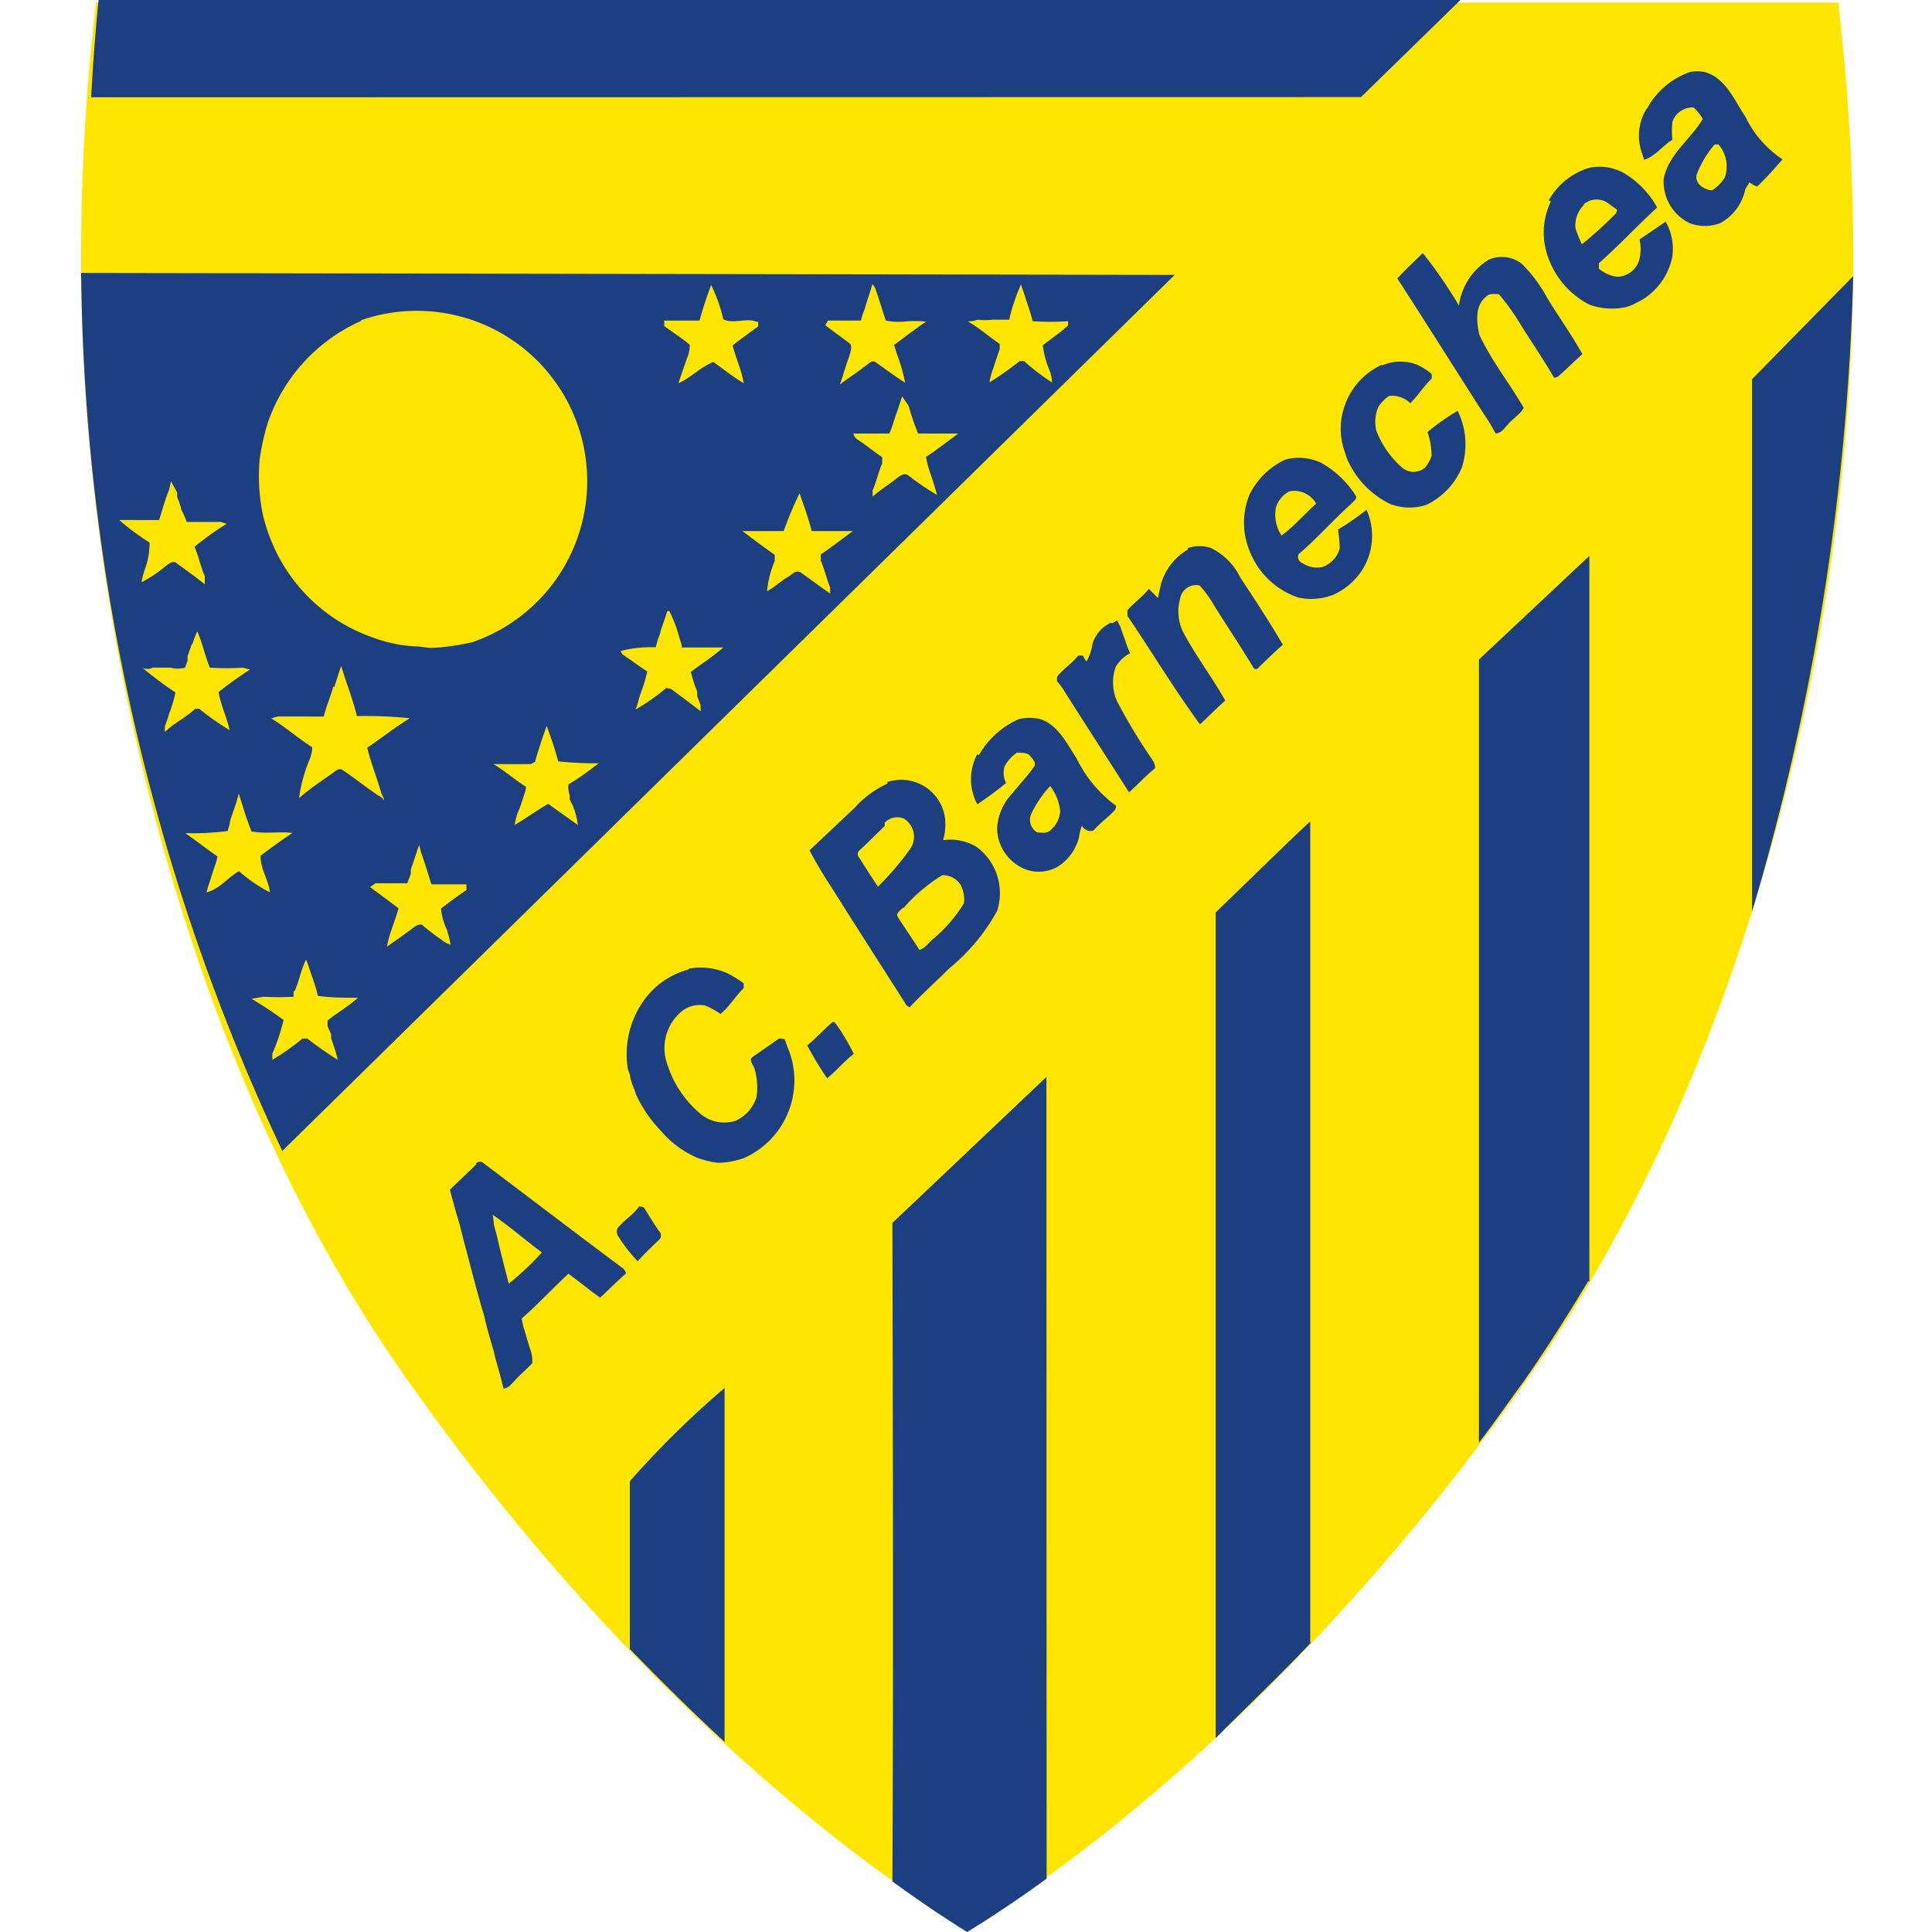 <svg xmlns="http://www.w3.org/2000/svg" width="500" height="500" fill="none"><path fill="#FFE500" fill-rule="evenodd" d="M475.702.662a551.036 551.036 0 0 1 3.903 66.795c0 95.547-27.487 208.906-84.002 288.95-71.908 102.309-145.3 142.936-145.3 142.936s-73.447-40.627-145.354-142.936c-56.46-79.989-83.948-193.403-83.948-288.95A558.885 558.885 0 0 1 24.85.662h450.852Z" clip-rule="evenodd"/><path fill="#1C3F82" d="M479.605 71.469A632.258 632.258 0 0 1 453.437 235.9V98.132l26.168-26.663Zm-68.609 260.143c-5.498 9.126-10.995 17.867-16.933 26.278-3.628 4.948-7.421 10.445-11.325 15.503V170.699l28.588-26.828v187.741m-72.018 93.458c-7.971 8.466-16.493 16.492-24.684 24.739V236.12c4.673-4.453 20.836-20.286 24.464-23.53v212.48m-68.224 61.132c-6.817 4.948-13.634 9.566-20.561 13.799-4.013-2.474-10.665-6.762-19.351-13.084.33-57.779 0-170.423 0-170.423l39.857-37.768.055 207.476Zm-83.343-35.404c-8.466-7.806-16.492-15.778-24.519-24.024v-43.431a242.053 242.053 0 0 1 24.519-24.134v91.589ZM23.585 25.18C24.19 14.46 24.905 5.773 25.51 0h352.447l-25.729 25.124-328.642.055Zm49.478 272.677A545.024 545.024 0 0 1 21 70.644l283.013.495L73.063 297.857Zm20.34-214.788a44.86 44.86 0 0 0-24.079 26.278l-.494 1.649a67.028 67.028 0 0 0-1.65 8.026 49.484 49.484 0 0 0 1.045 15.064c.44 1.429.77 2.803 1.32 4.178a43.98 43.98 0 0 0 26.772 26.663l1.595.55a35.885 35.885 0 0 0 9.62 1.814c1.43 0 2.859.385 4.288.385a61.349 61.349 0 0 0 10.446-1.485 44.084 44.084 0 0 0 27.295-56.047 44.083 44.083 0 0 0-56.047-27.295M75.977 256.57v1.374c-2.582.165-5.17.165-7.752 0l-3.134.55a89.203 89.203 0 0 1 8.302 5.497 52.817 52.817 0 0 1-2.914 8.686v1.595a60.087 60.087 0 0 0 7.806-5.498h1.265a82.173 82.173 0 0 0 7.861 5.498 43.953 43.953 0 0 0-1.704-5.498v-1.099l-.934-2.09v-1.484c2.528-2.034 5.497-3.683 7.861-5.882-3.463 0-6.927 0-10.39-.495-.495-2.639-1.65-5.168-2.42-7.806l-.604-1.54c-1.32 2.529-1.814 5.498-2.914 8.027M225.73 73.613c-.55 2.144-1.374 4.233-1.979 6.432a18.039 18.039 0 0 0-.935 2.914h-8.521l-.714 1.21c2.089 1.648 4.343 3.188 6.487 4.837.494.934 0 2.199-.275 3.189-.935 2.418-1.54 4.892-2.419 7.311 2.034-1.594 4.233-2.913 6.267-4.563.88-.495 1.649-1.594 2.694-1.374 2.419 1.65 4.673 3.408 7.916 5.497a44.548 44.548 0 0 0-2.144-7.476l-.714-2.31c2.748-2.033 5.497-4.177 8.301-6.046a29.648 29.648 0 0 0-5.828 0 16.482 16.482 0 0 1-4.617-.275c-.935-2.694-1.705-5.498-2.639-8.027a2.584 2.584 0 0 0-.88-1.374m37.603 2.144-.55 1.54a39.334 39.334 0 0 0-1.594 5.497h-4.398a17.037 17.037 0 0 1-3.738 0 8.249 8.249 0 0 1-2.584.44c2.914 1.649 5.497 3.958 8.246 5.827v1.374a123.478 123.478 0 0 0-1.594 4.783 17.63 17.63 0 0 0-1.045 3.793 81.226 81.226 0 0 0 7.807-5.497h1.154a55.726 55.726 0 0 0 7.202 5.497 8.126 8.126 0 0 0-.495-2.803 24.83 24.83 0 0 1-1.869-6.762c2.089-1.705 4.398-3.189 6.542-5.168v-1.1c-3.056.22-6.124.22-9.181 0-.494-2.253-1.374-4.397-2.034-6.651l-.989-2.86-.88 2.09Zm-79.274-1.98c-1.155 3.024-2.144 6.103-3.024 9.237h-9.126v1.429c2.199 1.65 4.563 3.079 6.597 4.838a8.291 8.291 0 0 1-.769 3.628c-.55 1.76-1.265 3.519-2.144 6.322 3.188-1.374 5.497-4.068 9.016-5.497 2.638 1.869 5.167 3.903 7.861 5.497-.55-3.408-2.034-6.487-2.859-9.785 2.144-1.705 4.398-3.299 6.597-4.893v-1.154l-1.484-.385c-2.529-.385-5.223.824-7.532-.33a40.669 40.669 0 0 0-3.188-8.961m49.478 28.917-1.375 4.123c-.714 1.869-1.154 3.793-1.979 5.497h-9.291a2.691 2.691 0 0 0 1.43 1.76c2.034 1.374 3.958 2.968 6.047 4.343v1.649a22.834 22.834 0 0 0-1.155 3.244c-.439 1.209-.769 2.473-1.319 3.683v1.649c1.924-1.759 4.178-3.078 6.212-4.728.77-.604 1.814-1.429 2.859-.879a71.036 71.036 0 0 0 7.587 5.167 71.886 71.886 0 0 0-1.485-4.892 31.56 31.56 0 0 1-1.374-4.948c2.859-1.869 5.497-3.958 8.356-6.048h-10.39a69.257 69.257 0 0 1-2.474-7.201l-1.649-2.419Zm-189.225 21.99-.495 2.199c-1.045 2.529-1.76 5.168-2.584 7.806H30.842a63.243 63.243 0 0 0 7.861 5.828 19.356 19.356 0 0 1-1.21 6.927 23.135 23.135 0 0 0-.879 3.353 31.902 31.902 0 0 0 6.102-4.068c.825-.55 1.925-1.704 2.97-.88 2.418 1.815 4.947 3.519 7.31 5.498v-2.144c-.549-1.155-.879-2.474-1.319-3.683a32.573 32.573 0 0 0-1.319-3.904 71.544 71.544 0 0 1 8.301-5.937l-1.539-.495h-8.796a25.972 25.972 0 0 0-1.374-3.133 19.314 19.314 0 0 0-1.1-3.299v-1.154l-1.594-2.914Zm158.548 12.864h-10.665a329.66 329.66 0 0 0 8.356 6.157v1.595a25.865 25.865 0 0 0-1.979 7.806c1.924-.989 3.464-2.584 5.498-3.738.934-.55 1.924-1.814 3.133-1.155 2.584 1.815 5.113 3.739 7.697 5.498v-1.539a32.231 32.231 0 0 1-1.1-3.244c-.439-1.209-.769-2.474-1.319-3.683v-1.65c2.859-1.924 5.498-4.013 8.301-6.047h-10.665c-.824-3.353-2.034-6.542-3.133-9.785a97.132 97.132 0 0 0-4.124 9.785Zm-30.071 20.671c-.55 1.539-1.045 3.188-1.649 4.783l-.275 1.154a23.086 23.086 0 0 0-1.1 3.464 32.213 32.213 0 0 0-9.016.934c0 .825.825 1.1 1.32 1.539 1.814 1.21 3.573 2.584 5.497 3.794a37.33 37.33 0 0 1-1.649 5.497 27.048 27.048 0 0 0-.825 2.804l-.549 1.539a52.78 52.78 0 0 0 7.861-5.497c.55 0 1.21 0 1.649.44a282.202 282.202 0 0 1 7.312 5.497v-1.649l-.88-2.254V179a42.756 42.756 0 0 1-1.649-5.112c2.804-2.089 5.773-4.013 8.411-6.322h-10.72c0-.825-.385-1.595-.604-2.364a33.738 33.738 0 0 0-2.639-7.037m-123.585 8.521-.55 1.539-.55 1.595v1.209l-.659 1.759a7.413 7.413 0 0 1-3.793 0h-4.563a2.911 2.911 0 0 1-2.694 0 98.386 98.386 0 0 0 8.576 6.432 34.328 34.328 0 0 1-1.649 5.498 32.05 32.05 0 0 1-1.1 3.243v1.485c2.31-2.309 5.498-3.739 7.807-5.993h1.154a59.991 59.991 0 0 0 7.807 5.498c-.715-3.354-2.309-6.487-2.859-9.841a94.989 94.989 0 0 1 8.137-5.827l-1.925-.495a62.291 62.291 0 0 1-8.466 0c-1.264-3.078-1.924-6.322-3.243-9.401a21.608 21.608 0 0 0-1.265 3.299m36.449 10.995c-.715 2.584-1.814 5.113-2.474 7.752H71.798l-1.594.494c3.683 2.254 6.982 5.168 10.61 7.477a9.401 9.401 0 0 1-.824 3.463 38.487 38.487 0 0 0-2.584 9.676c2.694-2.364 5.497-4.233 8.576-6.377.77-.55 1.704-1.539 2.694-.88 2.858 1.924 5.497 4.013 8.411 6.048.77.604 1.87.879 2.309 1.869 0-.715-.44-1.32-.715-1.924-1.1-3.959-2.694-7.752-3.628-11.765 3.628-2.474 7.037-5.168 10.995-7.642a113.97 113.97 0 0 0-13.689-.549c-1.044-4.453-2.804-8.687-4.068-13.03-.55 1.76-1.154 3.519-1.76 5.498m54.976 10.005-.825 2.309c-.769 2.364-1.594 4.673-2.199 7.037l-1.099.605h-9.676c2.914 1.759 5.498 4.013 8.411 5.882 0 .99-.494 1.979-.769 2.969-.275.99-.825 2.474-1.32 3.683-.494 1.21-.604 2.144-.879 3.244 2.803-1.594 5.497-3.628 8.741-5.498 2.529 1.87 5.167 3.684 7.641 5.498a17.045 17.045 0 0 0-2.089-6.597v-1.155a5.832 5.832 0 0 1-.33-2.748c2.749-1.65 5.498-3.684 7.862-5.498a83.319 83.319 0 0 1-10.5-.495 101.141 101.141 0 0 0-3.134-9.51m-80.264 20.45-1.264 3.629-.33 1.099c0 .77-.385 1.54-.55 2.364a70.036 70.036 0 0 1-10.995.55c2.804 1.924 5.498 4.068 8.356 6.047-.44 2.089-1.32 4.013-1.869 6.102a30.768 30.768 0 0 0-.99 3.189c3.3-.825 5.498-3.793 8.412-5.497a39.222 39.222 0 0 0 8.026 5.497c-.385-3.298-2.584-6.212-2.419-9.511 2.694-2.034 5.498-4.068 8.247-5.882-3.519-.385-7.147.275-10.61-.385-1.265-3.133-2.255-6.487-3.3-9.785l-.714 2.583Zm47.389 10.666c-.715 2.089-1.375 4.233-2.144 6.377v1.154l-.935 2.419h-8.191l-1.43.99c2.42 1.814 4.893 3.573 7.367 5.497-.879 3.354-2.419 6.487-2.968 9.896 1.979-1.375 3.958-2.749 5.882-4.178.99-.66 1.814-1.705 3.134-1.485a57.369 57.369 0 0 0 5.002 3.849 8.162 8.162 0 0 0 2.419 1.374 21.743 21.743 0 0 0-.605-2.749l-.329-1.154a16.106 16.106 0 0 1-1.54-5.498c2.199-1.649 4.343-3.298 6.597-4.783v-1.484h-9.071c-.879-2.749-1.704-5.498-2.693-8.301l-.495-1.924ZM123.2 301.1a1.383 1.383 0 0 1 1.573-.332c.175.078.332.191.461.332 11.875 8.961 23.695 17.977 35.624 26.883a2.482 2.482 0 0 1 1.155 1.595c-2.309 1.979-4.453 4.178-6.707 6.267-2.804-2.034-5.498-4.233-8.192-6.212-4.068 3.793-7.916 7.916-12.094 11.599.172 1.1.429 2.184.77 3.244.274.825.494 1.704.769 2.584l.495 1.649a9.525 9.525 0 0 1 .715 4.068c-1.375 1.485-2.914 2.749-4.288 4.233-1.375 1.485-1.815 2.089-3.134 2.364-.66-2.474-1.264-4.948-2.034-7.421l-.495-2.144c-.879-3.024-1.814-6.048-2.474-9.126-2.034-6.762-3.683-13.524-5.497-20.231l-.825-3.354c-.934-3.023-1.759-6.102-2.584-9.181 2.254-2.254 4.673-4.398 6.872-6.652m4.233 13.139.33 2.749.715 2.639c.934 4.178 2.034 8.301 3.078 12.424a74.22 74.22 0 0 0 8.577-8.081c-4.289-3.188-8.302-6.707-12.7-9.731Zm87.961-49.917c.769 0 .989.825 1.374 1.264a56.1 56.1 0 0 1 4.068 6.982c-2.474 1.924-4.453 4.343-6.872 6.322a83.52 83.52 0 0 1-5.167-8.521c2.364-1.869 4.288-4.123 6.597-6.047Zm-37.219-13.799a16.881 16.881 0 0 1 10.116 1.265 31.22 31.22 0 0 1 4.068 2.528v1.265c-2.199 2.089-3.683 4.783-5.992 6.652a22.537 22.537 0 0 0-3.903-2.144 7.356 7.356 0 0 0-6.762 2.034 12.316 12.316 0 0 0-3.574 11.545 27.487 27.487 0 0 0 8.576 14.018 9.673 9.673 0 0 0 9.456 2.254 9.95 9.95 0 0 0 5.498-6.102 16.883 16.883 0 0 0-.55-7.586c-.33-.935-1.594-2.199-.385-2.914l6.542-4.563c.495-.385 1.155 0 1.704 0l.66 1.869a21.99 21.99 0 0 1-10.995 28.807 20.907 20.907 0 0 1-6.872 1.32 24.743 24.743 0 0 1-5.497-1.32 26.17 26.17 0 0 1-9.456-7.092 33.444 33.444 0 0 1-6.322-9.29 26.712 26.712 0 0 0-.99-2.694l-.495-1.65c0-.714-.385-1.484-.604-2.144a23.8 23.8 0 0 1 3.518-16.932 20.728 20.728 0 0 1 12.149-8.906m51.402-48.488a11.423 11.423 0 0 1 9.568 1.039 11.444 11.444 0 0 1 5.386 7.977 14.789 14.789 0 0 1-.44 5.992 13.195 13.195 0 0 1 8.741 1.814 14.895 14.895 0 0 1 5.223 16.493 50.797 50.797 0 0 1-12.48 14.953c-3.353 3.354-6.927 6.542-10.17 10.006a2.586 2.586 0 0 1-1.265-1.265c-6.377-10.005-12.809-20.011-19.131-30.071a108.248 108.248 0 0 1-5.498-9.291c3.904-3.683 7.807-7.367 11.655-10.995a25.77 25.77 0 0 1 8.631-6.322m-.824 10.995c-2.199 2.089-4.288 4.288-6.542 6.322a1.31 1.31 0 0 0-.447.989 1.316 1.316 0 0 0 .447.99 232.093 232.093 0 0 0 4.782 7.422 74.532 74.532 0 0 0 8.192-9.566 5.49 5.49 0 0 0 1.048-4.387 5.507 5.507 0 0 0-2.588-3.694 4.446 4.446 0 0 0-4.892 1.099m4.728 21.99c-.605.715-2.09 1.43-1.265 2.529 1.759 2.804 3.683 5.498 5.498 8.411 1.539-.439 2.364-1.869 3.518-2.803a38.025 38.025 0 0 0 8.026-9.291 8.402 8.402 0 0 0-.879-4.783 5.499 5.499 0 0 0-4.728-2.474 42.783 42.783 0 0 0-9.951 8.411m19.407-39.417a21.985 21.985 0 0 1 10.39-9.401 12.714 12.714 0 0 1 5.498 0c4.617 1.54 6.816 6.267 9.345 10.061a32.974 32.974 0 0 0 9.896 12.094c.605 0 .33 1.155 0 1.485-1.704 1.814-3.738 3.243-5.498 5.222a2.579 2.579 0 0 1-2.968-1.264 14.451 14.451 0 0 0-.77 3.133 12.534 12.534 0 0 1-5.497 7.477 9.902 9.902 0 0 1-8.247.715 11.601 11.601 0 0 1-7.421-10.611 14.012 14.012 0 0 1 3.793-8.905c1.924-2.419 4.123-4.673 5.882-7.257.44-1.045-.605-1.924-1.209-2.694-.605-.77-2.199-.715-3.354-.77a11.006 11.006 0 0 0-3.188 3.519 5.986 5.986 0 0 0 .385 4.343 92.556 92.556 0 0 1-7.422 5.497 13.575 13.575 0 0 1 0-12.974m13.909 15.558a3.794 3.794 0 0 0 1.594 4.728c1.099 0 2.309.33 3.243-.44a7.088 7.088 0 0 0 2.694-5.167 13.186 13.186 0 0 0-2.584-6.433 28.443 28.443 0 0 0-5.002 7.422m20.945-49.478 1.375-.769.769 1.484c.44 1.21.825 2.419 1.32 3.628a21.933 21.933 0 0 0 1.264 3.354 9.347 9.347 0 0 0-3.738 3.573 12.037 12.037 0 0 0 .33 8.796 141.354 141.354 0 0 0 8.246 13.854c.66 1.1 1.759 2.144 1.594 3.573-2.419 1.925-4.453 4.234-6.707 6.213-5.497-8.631-10.995-17.153-16.492-25.784a18.508 18.508 0 0 0-2.144-2.968v-1.155c1.594-2.034 3.903-3.463 5.497-5.497h1.21a6.42 6.42 0 0 0 .934 1.539 13.568 13.568 0 0 0 1.539-4.563 8.878 8.878 0 0 1 1.824-3.273 8.87 8.87 0 0 1 3.014-2.225m19.846-19.296a9.344 9.344 0 0 1 5.993 0 16.49 16.49 0 0 1 7.586 7.642c3.629 5.497 7.532 11.435 10.995 17.372-2.144 1.869-4.178 3.903-6.267 5.882a.768.768 0 0 1-1.374 0c-3.299-5.497-6.652-10.445-9.951-15.723a28.119 28.119 0 0 0-3.958-5.497 4.224 4.224 0 0 0-3.288.667 4.238 4.238 0 0 0-1.77 2.851 12.147 12.147 0 0 0 .715 8.356c3.243 6.213 7.532 11.765 10.995 17.922-2.254 1.979-4.343 4.124-6.542 6.158-6.762-9.236-12.479-18.802-18.747-28.038a14.63 14.63 0 0 1 0-1.539c1.815-1.979 4.014-3.573 5.498-5.498l2.364 2.364.714-3.298a15.128 15.128 0 0 1 7.037-9.236m26.279-23.529a13.795 13.795 0 0 1 8.136 1.044 25.122 25.122 0 0 1 9.181 8.796c0 .77-.715 1.155-1.155 1.704-4.728 4.233-8.961 9.071-13.799 13.194-.384 1.1 0 1.87 1.21 2.419a6.706 6.706 0 0 0 5.003.88 7.039 7.039 0 0 0 4.453-4.838 48.09 48.09 0 0 0-.44-4.838 76.933 76.933 0 0 0 7.367-5.112 16.496 16.496 0 0 1-1.76 16.492 17.15 17.15 0 0 1-6.872 5.498 15.774 15.774 0 0 1-9.016.714 20.55 20.55 0 0 1-12.644-12.149 19.08 19.08 0 0 1 0-14.459 19.462 19.462 0 0 1 9.236-9.071l1.1-.274Zm0 8.466a7.035 7.035 0 0 0-3.464 4.068 9.743 9.743 0 0 0 1.429 7.367c3.244-2.364 5.883-5.498 8.961-8.247a6.491 6.491 0 0 0-6.926-3.188Zm24.024-32.6a11.985 11.985 0 0 1 8.741-.275 15.775 15.775 0 0 1 4.013 2.473c.083.418.083.847 0 1.265-2.034 1.924-3.518 4.398-5.498 6.322a6.7 6.7 0 0 0-5.497-1.869 9.566 9.566 0 0 0-2.749 2.804 9.789 9.789 0 0 0-.55 6.157 24.307 24.307 0 0 0 6.597 9.511 4.567 4.567 0 0 0 6.103 0 11.005 11.005 0 0 0 1.594-2.859 18.725 18.725 0 0 0-1.045-6.267 59.152 59.152 0 0 1 7.807-5.498 19.68 19.68 0 0 1 1.099 14.624 18.686 18.686 0 0 1-9.125 9.675 13.796 13.796 0 0 1-9.621-.275 23.307 23.307 0 0 1-10.995-11.654l-.88-2.694a17.43 17.43 0 0 1 0-10.061 18.197 18.197 0 0 1 9.896-11.544M368.61 65.97a125.899 125.899 0 0 1 8.961 13.084 16.484 16.484 0 0 1 7.751-11.874 8.58 8.58 0 0 1 8.412.99 37.244 37.244 0 0 1 6.597 8.795c2.968 4.893 6.377 9.621 9.18 14.679-2.034 1.814-3.958 3.738-5.937 5.497-.367.365-.857.58-1.374.605-2.749-4.728-5.883-9.29-8.796-13.964a55.986 55.986 0 0 0-5.498-7.641c-1.099 0-2.419-.33-3.243.604-3.024 2.31-2.529 6.598-1.815 9.896 3.134 6.707 7.807 12.534 11.49 18.911-.934 1.705-2.749 2.749-4.013 4.179-1.264 1.429-1.814 2.309-3.244 2.473a53.767 53.767 0 0 0-3.133-5.167c-7.477-11.655-14.788-23.365-22.32-34.965 2.034-2.253 4.343-4.342 6.542-6.541m32.655-13.69a17.81 17.81 0 0 1 10.501-8.41 12.587 12.587 0 0 1 7.146.55l1.155.439a23.477 23.477 0 0 1 9.236 9.29c-5.113 4.674-9.841 9.786-15.064 14.404v1.43a9.295 9.295 0 0 0 4.673 2.089 6.05 6.05 0 0 0 5.828-4.618 11.275 11.275 0 0 0 0-5.058c2.254-1.54 4.563-3.023 6.762-4.618a14.297 14.297 0 0 1 1.704 9.236 16.981 16.981 0 0 1-7.752 10.995l-2.528 1.32-1.54.55c-3.199.718-6.537.509-9.62-.606a21.988 21.988 0 0 1-10.995-13.249 18.413 18.413 0 0 1 1.044-13.468m8.521.934a7.42 7.42 0 0 0-2.144 6.157c.469 1.37 1.02 2.71 1.649 4.013a109.852 109.852 0 0 0 8.467-7.641 1.752 1.752 0 0 0 .604-1.32l-1.979-1.429a5.167 5.167 0 0 0-6.597 0m16.493-24.959a20.12 20.12 0 0 1 10.995-9.235 9.785 9.785 0 0 1 3.793 0c5.498 1.594 7.642 7.311 10.555 11.6a27.493 27.493 0 0 0 9.566 10.994 89.198 89.198 0 0 1-6.542 7.037 5.495 5.495 0 0 1-1.979-1.1l-1.1 1.815a12.967 12.967 0 0 1-6.432 8.741 10.994 10.994 0 0 1-8.026 0 11.93 11.93 0 0 1-6.652-11.49c1.264-6.322 6.982-10.17 10.115-15.448a12.47 12.47 0 0 0-2.364-2.968 5.497 5.497 0 0 0-5.497 3.683 21.986 21.986 0 0 0 0 4.673c-2.584 1.539-4.398 4.288-7.312 5.167l-.66-1.979a13.307 13.307 0 0 1 1.155-10.995m17.757 9.016a26.33 26.33 0 0 0-4.673 7.807c-.55 2.364 1.979 3.958 4.013 4.068a10.658 10.658 0 0 0 3.299-3.354 8.737 8.737 0 0 0-1.649-8.521h-.99ZM165.311 312.26c.495 0 1.265 0 1.485.495 1.209 1.924 2.419 3.903 3.738 5.828a1.535 1.535 0 0 1 .385 1.787c-.09.199-.221.377-.385.522-1.869 1.759-3.683 3.518-5.498 5.497a37.521 37.521 0 0 1-4.947-6.322 2.14 2.14 0 0 1-.275-2.199c1.649-2.034 3.958-3.409 5.497-5.498"/></svg>